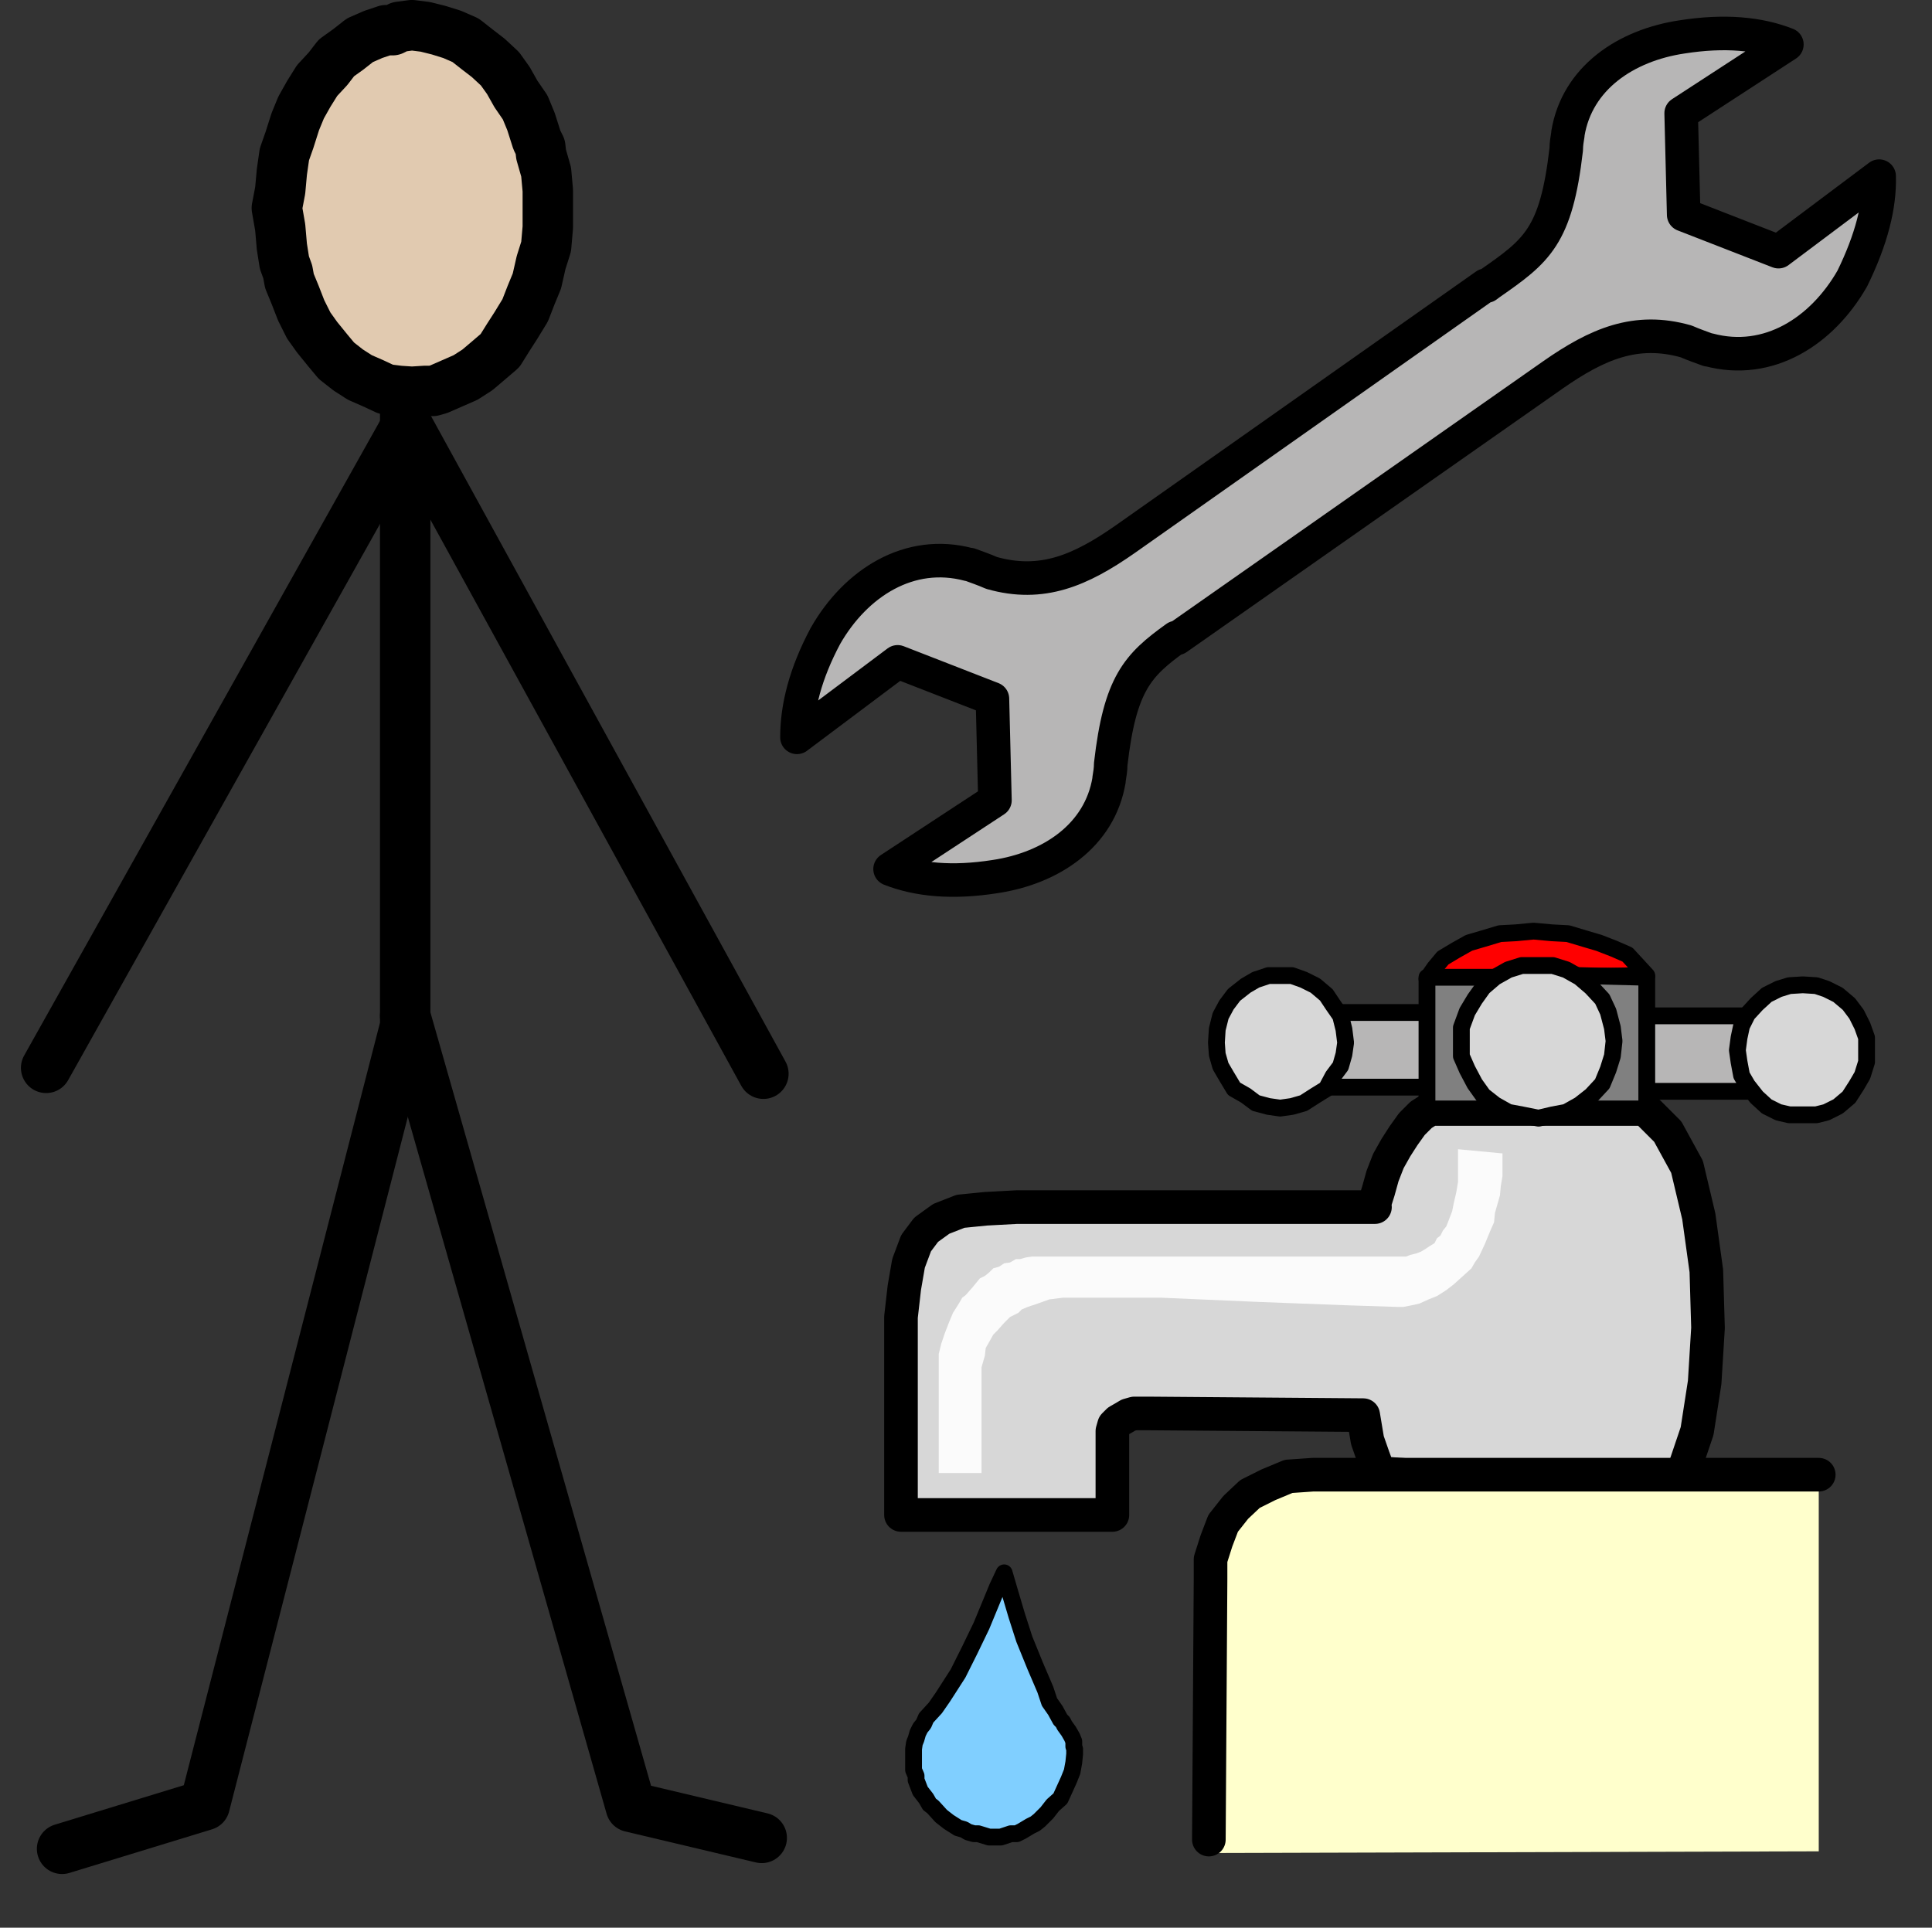 ﻿<?xml version="1.0" encoding="utf-8"?>
<!-- Generator: Adobe Illustrator 23.0.6, SVG Export Plug-In . SVG Version: 6.00 Build 0)  -->
<svg version="1.1" baseProfile="tiny" id="Layer_1" xmlns="http://www.w3.org/2000/svg" xmlns:xlink="http://www.w3.org/1999/xlink" x="0px" y="0px" viewBox="0 0 230.3 229.8" xml:space="preserve">
<rect x="0" y="0" width="230.3" height="229.8" fill="#333333" stroke="none"/>
<rect x="227.8" y="227.3" fill="none" width="2.5" height="2.5" />
<rect y="2" fill="none" width="1.2" height="2.5" />
<polyline fill="none" stroke="#000000" stroke-width="6.01" stroke-linecap="round" stroke-linejoin="round" stroke-miterlimit="10" points="  48.3,45 48.3,122.3 24.4,215.2 7.4,220.4 " />
<polyline fill="none" stroke="#000000" stroke-width="6.01" stroke-linecap="round" stroke-linejoin="round" stroke-miterlimit="10" points="  48.3,121.1 75.2,215.4 90.8,219.1 " />
<polyline fill="none" stroke="#000000" stroke-width="6.01" stroke-linecap="round" stroke-linejoin="round" stroke-miterlimit="10" points="  5.5,127.3 48.5,50.6 91,128 " />
<polygon fill-rule="evenodd" fill="#D7D7D7" points="199.7,178.3 202.3,170.6 203.2,164.8 203.6,158.3 203.4,151.5 202.5,145   201.1,139.1 198.8,134.9 196.1,132.2 170.5,132.2 169.4,132.9 168.3,134 167.3,135.4 166.4,136.8 165.5,138.4 164.8,140.2   164.3,142 163.7,143.9 163.9,143.9 121.2,143.9 117.5,144.1 114.5,144.4 112.2,145.3 110.4,146.6 109.2,148.2 108.3,150.6   107.8,153.5 107.4,157 107.4,180.6 132.6,180.6 132.6,171.5 132.6,170.6 132.8,169.9 133.3,169.4 134,169 134.5,168.7 135.2,168.5   136.1,168.5 137,168.5 162.5,168.7 162.7,169.9 163,171.7 163.7,173.7 164.4,175.6 " />
<polyline fill="none" stroke="#000000" stroke-width="4.007" stroke-linecap="round" stroke-linejoin="round" stroke-miterlimit="10" points="  199.7,178.3 202.3,170.6 203.2,164.8 203.6,158.3 203.4,151.5 202.5,145 201.1,139.1 198.8,134.9 196.1,132.2 170.5,132.2   169.4,132.9 168.3,134 167.3,135.4 166.4,136.8 165.5,138.4 164.8,140.2 164.3,142 163.7,143.9 163.9,143.9 121.2,143.9   117.5,144.1 114.5,144.4 112.2,145.3 110.4,146.6 109.2,148.2 108.3,150.6 107.8,153.5 107.4,157 107.4,180.6 132.6,180.6   132.6,171.5 132.6,170.6 132.8,169.9 133.3,169.4 134,169 134.5,168.7 135.2,168.5 136.1,168.5 137,168.5 162.5,168.7 162.7,169.9   163,171.7 163.7,173.7 164.4,175.6 199.7,178.3 " />
<polygon fill-rule="evenodd" fill="#FFFFCC" points="144.1,220.9 144.3,188.9 144.3,186.4 145,184.3 145.8,182.1 147.3,180.2   149,178.6 151.2,177.5 153.6,176.5 156.5,176.3 216.8,176.3 216.8,220.7 " />
<polygon fill-rule="evenodd" fill="#B7B6B6" points="207.8,121.1 196.1,121.1 170.3,120.7 158.8,120.7 158.1,129.6 170.3,129.6   196.1,130.1 208.7,130.1 " />
<polyline fill="none" stroke="#000000" stroke-width="2.003" stroke-linecap="round" stroke-linejoin="round" stroke-miterlimit="10" points="  207.8,121.1 196.1,121.1 170.3,120.7 158.8,120.7 158.1,129.6 170.3,129.6 196.1,130.1 208.7,130.1 207.8,121.1 " />
<polyline fill="none" stroke="#000000" stroke-width="4.007" stroke-linecap="round" stroke-linejoin="round" stroke-miterlimit="10" points="  144.1,219.3 144.3,188.3 144.3,185.9 145,183.7 145.8,181.6 147.3,179.7 149,178.1 151.2,177 153.6,176 156.5,175.8 216.8,175.8 " />
<polygon fill-rule="evenodd" fill="#FF0000" points="196.3,116.3 195.2,115.1 194,113.8 192.4,113.1 190.6,112.4 188.9,111.9   186.9,111.3 185,111.2 182.8,111 180.7,111.2 178.8,111.3 176.8,111.9 175.1,112.4 173.5,113.3 172,114.2 171,115.4 170.1,116.7 " />
<polyline fill="none" stroke="#000000" stroke-width="2.003" stroke-linecap="round" stroke-linejoin="round" stroke-miterlimit="10" points="  196.3,116.3 195.2,115.1 194,113.8 192.4,113.1 190.6,112.4 188.9,111.9 186.9,111.3 185,111.2 182.8,111 180.7,111.2 178.8,111.3   176.8,111.9 175.1,112.4 173.5,113.3 172,114.2 171,115.4 170.1,116.7 196.3,116.3 " />
<polygon fill-rule="evenodd" fill="#D7D7D7" points="158.1,129.8 158.9,128.3 159.8,127.1 160.2,125.7 160.4,124.3 160.2,122.7   159.8,121.1 158.9,119.8 158.1,118.6 156.8,117.5 155.4,116.8 154,116.3 152.6,116.3 151.2,116.3 149.7,116.8 148.5,117.5   147.1,118.6 146.2,119.8 145.5,121.1 145.1,122.7 145,124.3 145.1,125.7 145.5,127.1 146.2,128.3 147.1,129.8 148.5,130.6   149.7,131.5 151.2,131.9 152.6,132.1 154,131.9 155.4,131.5 156.8,130.6 " />
<polyline fill="none" stroke="#000000" stroke-width="2.003" stroke-linecap="round" stroke-linejoin="round" stroke-miterlimit="10" points="  158.1,129.8 158.9,128.3 159.8,127.1 160.2,125.7 160.4,124.3 160.2,122.7 159.8,121.1 158.9,119.8 158.1,118.6 156.8,117.5   155.4,116.8 154,116.3 152.6,116.3 151.2,116.3 149.7,116.8 148.5,117.5 147.1,118.6 146.2,119.8 145.5,121.1 145.1,122.7   145,124.3 145.1,125.7 145.5,127.1 146.2,128.3 147.1,129.8 148.5,130.6 149.7,131.5 151.2,131.9 152.6,132.1 154,131.9   155.4,131.5 156.8,130.6 158.1,129.8 " />
<polygon fill-rule="evenodd" fill="#D7D7D7" points="209.4,130.8 208.3,129.4 207.6,128.2 207.3,126.6 207.1,125.2 207.3,123.7   207.6,122.3 208.3,120.9 209.4,119.7 210.6,118.6 212,117.9 213.3,117.5 214.9,117.4 216.5,117.5 217.7,117.9 219.1,118.6   220.4,119.7 221.3,120.9 222,122.3 222.5,123.7 222.5,125.2 222.5,126.6 222,128.2 221.3,129.4 220.4,130.8 219.1,131.9   217.7,132.6 216.5,132.9 214.9,132.9 213.3,132.9 212,132.6 210.6,131.9 " />
<polyline fill="none" stroke="#000000" stroke-width="2.003" stroke-linecap="round" stroke-linejoin="round" stroke-miterlimit="10" points="  209.4,130.8 208.3,129.4 207.6,128.2 207.3,126.6 207.1,125.2 207.3,123.7 207.6,122.3 208.3,120.9 209.4,119.7 210.6,118.6   212,117.9 213.3,117.5 214.9,117.4 216.5,117.5 217.7,117.9 219.1,118.6 220.4,119.7 221.3,120.9 222,122.3 222.5,123.7   222.5,125.2 222.5,126.6 222,128.2 221.3,129.4 220.4,130.8 219.1,131.9 217.7,132.6 216.5,132.9 214.9,132.9 213.3,132.9   212,132.6 210.6,131.9 209.4,130.8 " />
<polygon fill-rule="evenodd" fill="#808080" points="188.2,116.3 196.3,116.5 196.3,132.2 188,132.2 178.8,132.2 170.1,132.2   170.1,116.5 178.1,116.5 " />
<polyline fill="none" stroke="#000000" stroke-width="2.003" stroke-linecap="round" stroke-linejoin="round" stroke-miterlimit="10" points="  188.2,116.3 196.3,116.5 196.3,132.2 188,132.2 178.8,132.2 170.1,132.2 170.1,116.5 178.1,116.5 188.2,116.3 " />
<polygon fill-rule="evenodd" fill="#D7D7D7" points="189.7,130.6 191,129.2 191.7,127.5 192.2,125.9 192.4,124.1 192.2,122.5   191.7,120.6 191,119.1 189.7,117.7 188.3,116.5 186.7,115.6 185.1,115.1 183.4,115.1 181.4,115.1 179.8,115.6 178.2,116.5   176.8,117.7 175.8,119.1 174.9,120.6 174.2,122.5 174.2,124.1 174.2,125.9 174.9,127.5 175.8,129.2 176.8,130.6 178.2,131.7   179.8,132.6 181.4,132.9 183.4,133.3 185.1,132.9 186.7,132.6 188.3,131.7 " />
<polyline fill="none" stroke="#000000" stroke-width="2.003" stroke-linecap="round" stroke-linejoin="round" stroke-miterlimit="10" points="  189.7,130.6 191,129.2 191.7,127.5 192.2,125.9 192.4,124.1 192.2,122.5 191.7,120.6 191,119.1 189.7,117.7 188.3,116.5   186.7,115.6 185.1,115.1 183.4,115.1 181.4,115.1 179.8,115.6 178.2,116.5 176.8,117.7 175.8,119.1 174.9,120.6 174.2,122.5   174.2,124.1 174.2,125.9 174.9,127.5 175.8,129.2 176.8,130.6 178.2,131.7 179.8,132.6 181.4,132.9 183.4,133.3 185.1,132.9   186.7,132.6 188.3,131.7 189.7,130.6 " />
<polygon fill-rule="evenodd" fill="#FBFBFB" points="173.8,137 173.8,137.5 173.8,139 173.8,140.9 173.6,142.1 173.3,143.4   173.1,144.4 172.6,145.7 172.4,146.2 172,146.7 171.7,147.3 171.3,147.6 171,148.2 170.5,148.5 169.9,148.9 169.4,149.2   168.9,149.4 168.1,149.6 167.6,149.8 166.9,149.8 124.6,149.8 123.7,149.8 123,149.8 122.3,149.9 121.6,150.1 121.1,150.1   120.4,150.5 119.7,150.6 119.1,151 118.4,151.2 117.9,151.7 117.4,152.1 116.8,152.4 115.9,153.5 115.1,154.4 114.7,154.7   114.3,155.4 113.6,156.5 113.1,157.7 112.6,159 112.2,160.2 111.9,161.4 111.9,162.7 111.9,163.9 111.9,175.6 117,175.6 117,164.3   117,163 117.4,161.6 117.5,160.7 117.9,160 118.4,159.1 118.9,158.6 119.7,157.7 120.4,157 121.4,156.5 121.8,156.1 122.5,155.8   123.7,155.4 125.1,154.9 126.7,154.7 127.6,154.7 128.7,154.7 133.1,154.7 138.4,154.7 149.9,155.2 160.4,155.6 166.6,155.8   167.3,155.8 168.3,155.6 169.2,155.4 170.3,154.9 171.3,154.5 172.4,153.8 173.3,153.1 174.3,152.2 175.4,151.2 175.8,150.5   176.3,149.8 177,148.3 177.7,146.6 178.1,145.7 178.2,144.6 178.8,142.5 178.9,141.4 179.1,140.2 179.1,138.8 179.1,137.5 " />
<polygon fill-rule="evenodd" fill="#80CFFF" points="119.7,187.5 120.4,189.9 121.2,192.6 122.1,195.4 123.4,198.6 124.6,201.4   125.1,202.9 125.8,203.9 126.4,205 126.7,205.3 126.9,205.7 127.4,206.4 127.8,207.1 128,207.6 128,208.2 128.1,208.5 128.1,209.1   128,210.1 127.8,211.2 127.4,212.2 126.9,213.3 126.4,214.4 125.5,215.2 124.8,216.1 123.9,217 123.4,217.4 122.8,217.7   121.8,218.3 121.2,218.6 120.5,218.6 119.3,219 117.9,219 116.6,218.6 116.1,218.6 115.4,218.4 114.9,218.1 114.2,217.9   113.1,217.2 112.2,216.5 111.2,215.4 110.8,215.1 110.4,214.4 109.7,213.5 109.2,212.2 109.2,211.7 108.9,211 108.9,210.3   108.9,209.8 108.9,208.5 109,207.8 109.2,207.3 109.4,206.6 109.7,206 110.1,205.5 110.4,204.8 111.5,203.6 112.4,202.3   113.3,200.9 114.2,199.5 114.9,198.1 115.6,196.7 117,193.8 118.9,189.2 " />
<polyline fill="none" stroke="#000000" stroke-width="2.003" stroke-linecap="round" stroke-linejoin="round" stroke-miterlimit="10" points="  119.7,187.5 120.4,189.9 121.2,192.6 122.1,195.4 123.4,198.6 124.6,201.4 125.1,202.9 125.8,203.9 126.4,205 126.7,205.3   126.9,205.7 127.4,206.4 127.8,207.1 128,207.6 128,208.2 128.1,208.5 128.1,209.1 128,210.1 127.8,211.2 127.4,212.2 126.9,213.3   126.4,214.4 125.5,215.2 124.8,216.1 123.9,217 123.4,217.4 122.8,217.7 121.8,218.3 121.2,218.6 120.5,218.6 119.3,219 117.9,219   116.6,218.6 116.1,218.6 115.4,218.4 114.9,218.1 114.2,217.9 113.1,217.2 112.2,216.5 111.2,215.4 110.8,215.1 110.4,214.4   109.7,213.5 109.2,212.2 109.2,211.7 108.9,211 108.9,210.3 108.9,209.8 108.9,208.5 109,207.8 109.2,207.3 109.4,206.6 109.7,206   110.1,205.5 110.4,204.8 111.5,203.6 112.4,202.3 113.3,200.9 114.2,199.5 114.9,198.1 115.6,196.7 117,193.8 118.9,189.2   119.7,187.5 " />
<polygon fill-rule="evenodd" fill="#E1CAB0" points="33,24.8 33.4,22.7 33.6,20.5 33.9,18.4 34.5,16.7 35.2,14.5 35.9,12.8   36.8,11.2 37.8,9.6 39.1,8.2 40.1,6.9 41.5,5.9 42.9,4.8 44.5,4.1 46,3.6 46.8,3.6 47.6,3.2 49.1,3 50.7,3.2 52.3,3.6 53.9,4.1   55.5,4.8 56.9,5.9 58.2,6.9 59.6,8.2 60.6,9.6 61.5,11.2 62.6,12.8 63.3,14.5 64,16.7 64.4,17.5 64.5,18.4 65.1,20.5 65.3,22.7   65.3,24.8 65.3,27.1 65.1,29.4 64.5,31.3 64,33.5 63.3,35.2 62.6,37 61.5,38.8 60.6,40.2 59.6,41.8 58.2,43 56.9,44.1 55.5,45   53.9,45.7 52.3,46.4 51.6,46.6 50.7,46.6 49.1,46.7 47.6,46.6 46,46.4 44.5,45.7 42.9,45 41.5,44.1 40.1,43 39.1,41.8 37.8,40.2   36.8,38.8 35.9,37 35.2,35.2 34.5,33.5 34.3,32.4 33.9,31.3 33.6,29.4 33.4,27.1 " />
<polyline fill="none" stroke="#000000" stroke-width="6.01" stroke-linecap="round" stroke-linejoin="round" stroke-miterlimit="10" points="  33,24.8 33.4,22.7 33.6,20.5 33.9,18.4 34.5,16.7 35.2,14.5 35.9,12.8 36.8,11.2 37.8,9.6 39.1,8.2 40.1,6.9 41.5,5.9 42.9,4.8   44.5,4.1 46,3.6 46.8,3.6 47.6,3.2 49.1,3 50.7,3.2 52.3,3.6 53.9,4.1 55.5,4.8 56.9,5.9 58.2,6.9 59.6,8.2 60.6,9.6 61.5,11.2   62.6,12.8 63.3,14.5 64,16.7 64.4,17.5 64.5,18.4 65.1,20.5 65.3,22.7 65.3,24.8 65.3,27.1 65.1,29.4 64.5,31.3 64,33.5 63.3,35.2   62.6,37 61.5,38.8 60.6,40.2 59.6,41.8 58.2,43 56.9,44.1 55.5,45 53.9,45.7 52.3,46.4 51.6,46.6 50.7,46.6 49.1,46.7 47.6,46.6   46,46.4 44.5,45.7 42.9,45 41.5,44.1 40.1,43 39.1,41.8 37.8,40.2 36.8,38.8 35.9,37 35.2,35.2 34.5,33.5 34.3,32.4 33.9,31.3   33.6,29.4 33.4,27.1 33,24.8 " />
<path fill="#B7B6B6" stroke="#000000" stroke-width="4" stroke-linecap="round" stroke-linejoin="round" stroke-miterlimit="10" d="  M224,21l-12,9l-11.3-4.4l-0.3-12.1L213,5.3c-3.3-1.3-7.4-1.7-12.5-0.9c-6.7,1-12.5,4.9-13.6,11.5l0,0c0,0.1,0,0.1,0,0.1  c-0.1,0.6-0.2,1.2-0.2,1.8c-1.2,10.4-3.5,12.1-9.1,16l-0.4,0.3l-0.1-0.1l-43,30.3c-5.3,3.7-9.9,5.7-15.9,4c-0.9-0.4-1.8-0.7-2.6-1  h-0.1l0,0c-7.1-1.9-13.5,2.2-17.1,8.5C96,80.3,95,84.3,95,87.9l12-9l11.3,4.4l0.3,12.1l-12.5,8.2c3.3,1.3,7.4,1.7,12.5,0.9  c6.7-1,12.5-4.9,13.6-11.5l0,0c0-0.1,0-0.1,0-0.1c0.1-0.6,0.2-1.2,0.2-1.8c1.1-9.6,3.2-11.8,7.8-15.1l0.1,0.1l44.8-31.4  c5.3-3.7,9.9-5.7,15.9-4c0.9,0.4,1.8,0.7,2.6,1h0.1l0,0c7.1,1.9,13.5-2.2,17.1-8.5C223.1,28.5,224.1,24.5,224,21z" />
</svg>